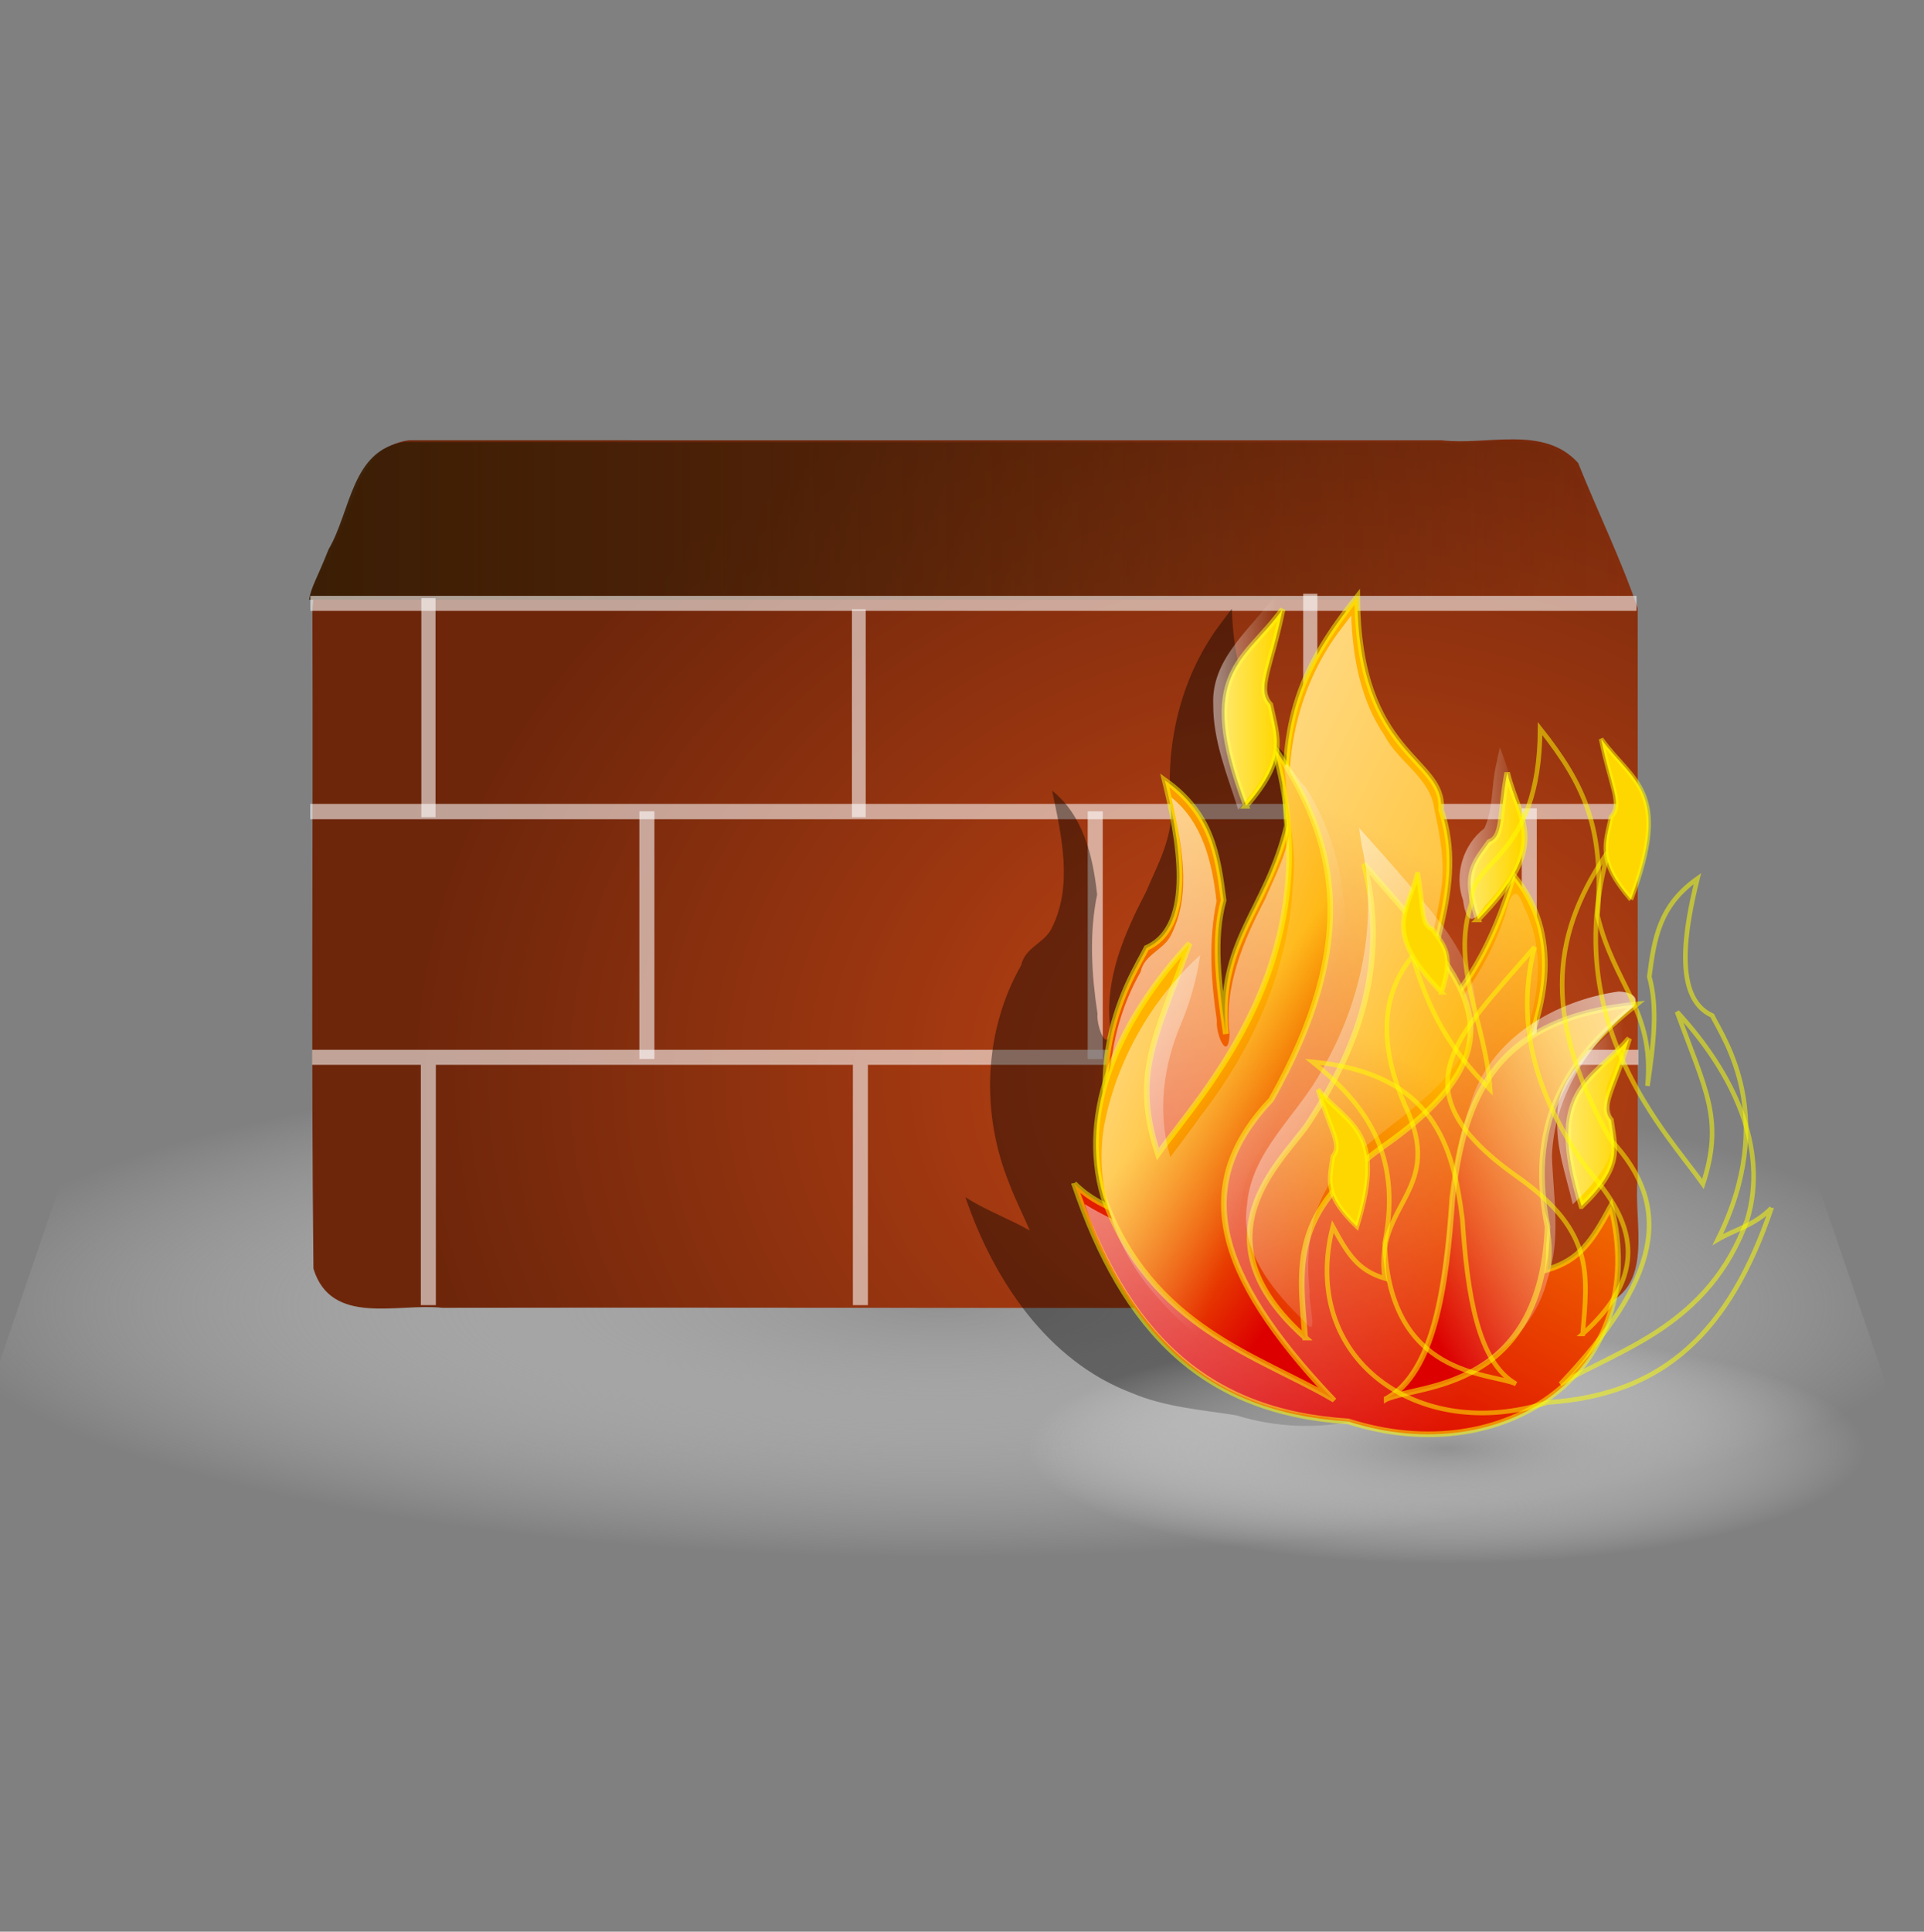 <?xml version="1.0" encoding="UTF-8" standalone="no"?>
<svg viewBox="0 0 199.1 199.863" xmlns="http://www.w3.org/2000/svg" xmlns:xlink="http://www.w3.org/1999/xlink">
<rect x="0" y="0" width="199.1" height="199.863" fill="#808080" stroke="none"/>
<defs>
<linearGradient id="linearGradient14625">
<stop offset="0" stop-color="#fff"/>
<stop offset="1" stop-color="#fff" stop-opacity="0"/>
</linearGradient>
<linearGradient id="linearGradient26051">
<stop offset="0" stop-color="#fff" stop-opacity=".449"/>
<stop offset="1" stop-color="#fff" stop-opacity="0"/>
</linearGradient>
<linearGradient id="linearGradient17250">
<stop offset="0" stop-color="#dc0000"/>
<stop offset="1" stop-color="#ffb200"/>
</linearGradient>
<linearGradient gradientUnits="userSpaceOnUse" id="linearGradient19483" x1="-67.896" x2="383.104">
<stop offset="0" stop-color="#3b1e05"/>
<stop offset="1" stop-color="#3b1e05" stop-opacity="0"/>
</linearGradient>
<linearGradient id="linearGradient19763">
<stop offset="0" stop-color="#929292"/>
<stop offset="1" stop-color="#fff" stop-opacity="0"/>
</linearGradient>
<linearGradient gradientTransform="matrix(.602,0,0,1.661,26.3,-269.454)" gradientUnits="userSpaceOnUse" id="linearGradient19529" x1="110.448" x2="239.464" xlink:href="#linearGradient14625" y1="244.048" y2="376.904"/>
<linearGradient gradientTransform="matrix(.683,0,0,1.464,22.742,-283.604)" gradientUnits="userSpaceOnUse" id="linearGradient19527" x1="198.883" x2="342.545" xlink:href="#linearGradient14625" y1="246.212" y2="403.094"/>
<linearGradient gradientUnits="userSpaceOnUse" id="linearGradient19525" x1="190.526" x2="212.773" xlink:href="#linearGradient26051"/>
<linearGradient gradientTransform="matrix(.796,0,0,1.706,1125.509,-315.476)" gradientUnits="userSpaceOnUse" id="linearGradient19523" x1="-1131.025" x2="-1102.728" xlink:href="#linearGradient17250" y1="404.582" y2="306.758"/>
<linearGradient gradientUnits="userSpaceOnUse" id="linearGradient19521" x1="322.012" x2="345.285" xlink:href="#linearGradient26051"/>
<linearGradient gradientTransform="matrix(.795,0,0,1.258,24.096,-278.864)" gradientUnits="userSpaceOnUse" id="linearGradient19519" x1="501.405" x2="317.135" xlink:href="#linearGradient14625" y1="384.396" y2="485.783"/>
<linearGradient gradientTransform="matrix(.927,0,0,1.466,1125.509,-315.476)" gradientUnits="userSpaceOnUse" id="linearGradient19517" x1="-916.897" x2="-857.959" xlink:href="#linearGradient17250" y1="438.473" y2="362.156"/>
<linearGradient gradientUnits="userSpaceOnUse" id="linearGradient19515" x1="284.689" x2="305.353" xlink:href="#linearGradient26051"/>
<linearGradient gradientTransform="matrix(.702,0,0,1.936,1125.509,-315.476)" gradientUnits="userSpaceOnUse" id="linearGradient19513" x1="-1308.201" x2="-1335.044" xlink:href="#linearGradient17250" y1="330.199" y2="272.823"/>
<linearGradient gradientTransform="matrix(.806,0,0,1.241,18.001,-263.964)" gradientUnits="userSpaceOnUse" id="linearGradient19511" x1="9.655" x2="323.104" xlink:href="#linearGradient14625" y1="256.784" y2="500.802"/>
<linearGradient gradientTransform="matrix(.939,0,0,1.446,1125.509,-315.476)" gradientUnits="userSpaceOnUse" id="linearGradient19509" x1="-1006.61" x2="-953.88" xlink:href="#linearGradient17250" y1="448.683" y2="299.885"/>
<radialGradient cx="270.08" cy="197.848" gradientTransform="matrix(2.181,-4.209636e-2,3.433115e-2,1.779,-316.39,28.588)" gradientUnits="userSpaceOnUse" id="radialGradient19481" r="143.178">
<stop offset="0" stop-color="#c74615"/>
<stop offset="1" stop-color="#6e260b"/>
</radialGradient>
<radialGradient cx="-396.061" cy="-253.341" gradientTransform="matrix(1,0,0,.275,2.273737e-13,-183.614)" gradientUnits="userSpaceOnUse" id="radialGradient19485" r="160.486" xlink:href="#linearGradient19763"/>
<radialGradient cx="221.854" cy="397.424" gradientTransform="matrix(1.321,0,0,.331,-145.901,317.27)" gradientUnits="userSpaceOnUse" id="radialGradient19479" r="260.178" xlink:href="#linearGradient19763"/>
</defs>
<g transform="matrix(.303,0,0,.303,52.563,-.874)">
<path d="m-143.15,378.675-53.389,156.571h687.551l-58.815-172.483h-568.468l-6.878,15.912z" fill="url(#radialGradient19479)" fill-rule="evenodd"/>
<path d="m-33.763,153.207c-18.181,2.436-18.361,23.677-25.977,36.596-6.228,15.758-7.206,12.948-7.024,27.305 .225,72.993-.451,146.031.339,218.995 6.055,19.729 28.69,11.687 43.987,13.357 131.637-.226 263.318.452 394.927-.339 19.729-6.055 11.687-28.69 13.357-43.987 2e-005-64.839 4e-005-129.679 4e-005-194.518-5.668-16.69-13.715-33.042-20.354-49.645-11.72-13.018-30.99-5.898-46.582-7.737-117.557-.019-235.118.037-352.673-.028z" fill="url(#radialGradient19481)"/>
<path d="m339.823,153.541c-7.531.139-15.341,1.146-22.406.312-117.557-.019-235.101.034-352.656-.031-18.181,2.436-18.383,23.706-26,36.625-4.117,10.417-5.946,12.707-6.656,17.219h451c-5.56-15.452-12.93-30.65-19.094-46.062-6.41-7.119-15.099-8.23-24.188-8.062z" fill="url(#linearGradient19483)"/>
<path d="m-66.856,363.923h452.9-452.9zm39.668.084v84.552-84.552zm147.559,0v84.552-84.552z" fill-rule="evenodd" stroke="#fff" stroke-linecap="round" stroke-opacity=".577" stroke-width="5.129"/>
<path d="m47.449,279.926v84.572" fill-rule="evenodd" stroke="#fff" stroke-opacity=".577" stroke-width="5.133"/>
<path d="m200.573,279.926v84.572" fill-rule="evenodd" stroke="#fff" stroke-opacity=".577" stroke-width="5.133"/>
<path d="m348.806,278.923v84.572" fill-rule="evenodd" stroke="#fff" stroke-opacity=".577" stroke-width="5.133"/>
<path d="m274.225,362.994v84.572" fill-rule="evenodd" stroke="#fff" stroke-opacity=".577" stroke-width="5.133"/>
<path d="m-67.518,280.011h453.803" fill="none" stroke="#fff" stroke-opacity=".565" stroke-width="5.242"/>
<path d="m-67.464,208.914h452.907-452.907z" fill-rule="evenodd" stroke="#fff" stroke-linecap="round" stroke-opacity=".577" stroke-width="5.129"/>
<path d="m119.839,210.923v71.015" fill-rule="evenodd" stroke="#fff" stroke-opacity=".577" stroke-width="4.703"/>
<path d="m-27.154,207.139v74.781" fill-rule="evenodd" stroke="#fff" stroke-opacity=".577" stroke-width="4.827"/>
<path d="m274.022,205.638v74.781" fill-rule="evenodd" stroke="#fff" stroke-opacity=".577" stroke-width="4.827"/>
<g transform="matrix(.893,0,0,.893,-324.54,122.356)">
<path d="m636.31,104.228c-14.993,19.685-21.351,44.824-19.44,69.337 1.428,11.987-4.945,23.146-9.482,33.854-8.343,15.962-15.89,33.394-13.608,51.836-.658,10.627-5.379-.088-4.882-5.433-2.261-15.035-3.228-30.627-.144-45.521-1.554-14.494-5.226-30.205-17.194-39.73 3.554,17.204 8.172,36.594-.406,53.031-3.078,5.507-9.962,7.012-11.401,13.625-14.443,25.3-15.531,56.843-4.566,83.628 2.282,6.101 5.258,11.924 7.842,17.903-8.047-4.595-16.878-7.713-24.656-12.75 10.774,31.546 31.26,62.581 63.599,74.858 12.717,5.414 26.586,6.419 40.022,8.556 29.451,9.194 65.997,3.153 85.427-22.475 11.416-14.827 14.587-34.836 10.701-52.908-5.143,10.401-14.054,18.83-25.562,21.5 2.648-13.353-1.383-26.715-8.282-38.137-7.447-12.187-9.198-27.592-3.255-40.759 9.017-19.765 15.833-43.683 5.331-64.253-3.25-9.496-5.538-3.667-7.184,3.059-6.866,21.121-20.731,39.089-36.422,54.496 1.087-21.548 8.605-41.935 11.8-63.117 1.824-10.791-.271-21.619-2.531-32.069-1.538-11.742-13.775-17.766-18.939-27.821-9.201-13.373-12.262-29.995-12.799-45.962l-3.969,5.25z" fill-opacity=".405" fill-rule="evenodd"/>
<g transform="translate(21.439,-10.178)">
<path d="m-235.575-253.341a160.486,44.17 0 1,1 -320.971,0 160.486,44.17 0 1,1 320.971,0z" fill="url(#radialGradient19485)" fill-rule="evenodd" transform="translate(1097.074,683.512)"/>
<g transform="translate(423.207,63.928)">
<path d="m135.306,265.022c19.348,57.177 49.958,87.498 104.825,90.963 60.354,19.348 116.375-20.214 100.493-82.3-7.219,13.284-11.84,20.503-24.257,24.257 4.909-34.364-26.567-40.139-11.262-77.102 10.685-22.813 17.038-50.824-1.733-73.637-7.797,25.99-17.326,43.316-36.385,62.375 2.021-31.765 18.77-57.466 8.663-87.498 1.444-20.214-31.765-19.637-32.054-81.434-21.08,26.567-30.032,47.07-26.856,87.498-7.797,32.631-26.856,44.471-23.391,79.701-2.888-19.637-4.909-36.674-.866-51.113-2.31-17.904-4.62-33.209-22.524-45.915 5.487,22.236 11.84,55.733-6.931,64.108-5.198,10.685-31.187,47.359-2.599,104.825-8.374-4.909-16.749-6.353-25.123-14.727z" fill="url(#linearGradient19509)" fill-rule="evenodd" stroke="#ff0" stroke-opacity=".504" stroke-width="2.156"/>
<path d="m237.315,53.087c-14.993,19.685-21.351,44.824-19.44,69.337 1.428,11.987-4.945,23.146-9.482,33.854-8.343,15.962-15.89,33.394-13.608,51.836-.658,10.627-5.379-.088-4.882-5.433-2.261-15.035-3.228-30.627-.144-45.521-1.554-14.494-5.226-30.205-17.194-39.73 3.554,17.204 8.172,36.594-.406,53.031-3.078,5.507-9.962,7.012-11.401,13.625-14.443,25.3-15.531,56.843-4.566,83.628 2.282,6.101 5.258,11.924 7.842,17.903-8.047-4.595-16.878-7.713-24.656-12.75 10.774,31.546 31.26,62.581 63.599,74.858 12.718,5.414 26.586,6.419 40.022,8.556 29.45,9.194 65.997,3.153 85.427-22.475 11.416-14.827 14.587-34.836 10.701-52.908-5.143,10.401-14.054,18.83-25.562,21.5 2.648-13.353-1.384-26.715-8.282-38.137-7.447-12.187-9.198-27.592-3.255-40.759 9.017-19.765 15.833-43.683 5.331-64.253-3.25-9.496-5.538-3.667-7.184,3.059-6.866,21.121-20.731,39.089-36.422,54.496 1.087-21.548 8.605-41.935 11.8-63.117 1.824-10.791-.271-21.619-2.531-32.069-1.538-11.742-13.776-17.766-18.939-27.821-9.201-13.373-12.262-29.995-12.799-45.962l-3.969,5.25z" fill="url(#linearGradient19511)" fill-rule="evenodd"/>
<path d="m234.067,347.322c-45.915-48.514-53.712-82.3-23.391-114.354 34.075-60.642 25.701-98.76.866-135.146 23.391,80.568-27.722,132.547-44.182,155.937-9.818-30.321-1.444-43.316 12.128-80.568-26.567,28.877-42.738,63.819-32.92,97.028 17.904,49.958 60.065,60.931 87.498,77.102z" fill="url(#linearGradient19513)" fill-rule="evenodd" stroke="#ff0" stroke-opacity=".504" stroke-width="2.156"/>
<path d="m289.789,164.024c-6.155-17.901-1.132-21.735 4.259-29.555 5.562-2.166 3.857-9.719 6.892-26.538 4.595,18.773 16.931,27.309-11.151,56.093z" fill="#ffd700" fill-rule="evenodd" stroke="#ff0" stroke-opacity=".504" stroke-width="2.156"/>
<path d="m296.705,104.987c-1.871,7.98-1.025,16.775-4.5,24.219-8.141,6.219-11.691,17.776-8.121,27.584 1.108,8.22 3.679,9.638 8.237,2.132 9.732-10.014 18.837-24.363 13.296-38.712-2.5-7.319-4.69-14.749-7.475-21.972l-1.438,6.75z" fill="url(#linearGradient19515)" fill-rule="evenodd"/>
<path d="m329.362,273.685c15.883-15.305 12.706-21.947 11.262-32.92-4.62-5.198 1.155-12.129 6.931-31.188-14.727,17.038-32.054,19.348-18.193,64.108z" fill="#ffd700" fill-rule="evenodd" stroke="#ff0" stroke-opacity=".504" stroke-width="2.156"/>
<path d="m254.858,347.322c17.904-10.107 22.813-41.872 25.123-77.102 4.332-34.075 12.995-68.15 70.172-73.637-23.391,18.77-42.45,41.872-33.786,84.899-2.31,62.664-48.803,60.353-61.509,65.84z" fill="url(#linearGradient19517)" fill-rule="evenodd" stroke="#ff0" stroke-opacity=".504" stroke-width="2.156"/>
<path d="m343.565,191.605c-24.381,3.457-49.512,18.105-56.668,42.983-11.484,31.097-5.138,66.49-20.8,96.361-5.948,2.585-4.494,13.674 2.852,11.505 21.516-3.901 41.938-18.849 47.389-40.786 5.258-15.234 2.276-31.35 1.717-46.997 .715-22.693 13.855-43.158 31.105-57.159 3.02-4.349-2.017-5.812-5.594-5.906z" fill="url(#linearGradient19519)" fill-rule="evenodd"/>
<path d="m343.861,203.486c-9.825,10.4-24.078,20.133-23.735,36.123-.726,11.457 3.354,22.38 5.891,33.377 8.529-8.139 18.223-18.74 15.099-31.575-.022-5.655-4.285-10.602-.938-16.113 3.214-8.726 6.576-17.408 8.808-26.469l-5.125,4.656z" fill="url(#linearGradient19521)" fill-rule="evenodd"/>
<path d="m223.671,323.932c-2.31-27.722-5.487-47.648 29.455-72.771 59.198-41.294 30.032-65.263-6.931-108.29 10.973,42.738-6.642,76.814-21.658,99.627-9.818,14.15-43.893,43.027-.866,81.434z" fill="url(#linearGradient19523)" fill-rule="evenodd" stroke="#ff0" stroke-opacity=".504" stroke-width="2.156"/>
<path d="m201.089,120.582c15.988-18.41 11.882-25.988 9.271-38.664-5.555-5.843.131-14.122 4.682-36.477-14.559,20.374-33.348,23.763-13.952,75.141z" fill="#ffd700" fill-rule="evenodd" stroke="#ff0" stroke-opacity=".504" stroke-width="2.156"/>
<path d="m211.205,41.518c-9.31,12.174-23.427,23.408-22.688,40.281-.1,14.029 5.429,27.118 9.562,40.281 8.44-9.635 17.42-21.87 13.664-35.446 .026-5.372-3.737-9.542-3.845-14.615 2.057-11.975 6.313-23.543 7.994-35.626l-4.688,5.125z" fill="url(#linearGradient19525)" fill-rule="evenodd"/>
<path d="m245.304,135.708c6.405,29.135-.192,59.828-14.936,85.425-9.154,17.597-27.201,31.074-28.921,52.011-2.759,18.244 10.387,33.451 22.569,45.241 4.962,6.239.709-8.511 1.384-11.963-1.98-17.949 1.099-38.088 15.582-50.4 16.125-15.687 39.124-26.562 46.847-49.109 5.224-19.913-8.697-37.762-20.839-51.902-7.323-8.885-15.043-17.406-22.72-25.99l1.031,6.688z" fill="url(#linearGradient19527)" fill-rule="evenodd"/>
<path d="m216.206,109.859c.634,13.778 4.551,27.421 2.757,41.328-1.582,32.467-15.848,62.999-35.542,88.414-3.653,5.191-7.544,10.209-11.309,15.32-5.034-16.773-2.762-34.858 4.019-50.775 3.57-8.505 6.076-17.332 7.388-26.475-18.821,17.169-32.104,40.574-36.781,65.625-3.792,23.169 4.359,46.99 19.73,64.403 19.327,22.801 47.117,35.614 74.051,47.066-15.262-21.468-36.508-40.839-41.02-67.962-3.095-15.749 3.107-31.557 13.45-43.332 11.839-16.266 19.213-35.615 23.594-55.146 5.689-25.436 1.129-52.94-12.773-74.997-3.43-2.508-9.56-15.684-7.562-3.469z" fill="url(#linearGradient19529)" fill-rule="evenodd"/>
</g>
<g transform="matrix(-.817,0,0,.817,935.759,121.819)">
<path d="m135.306,265.022c19.348,57.177 49.958,87.498 104.825,90.963 60.354,19.348 116.375-20.214 100.493-82.3-7.219,13.284-11.84,20.503-24.257,24.257 4.909-34.364-26.567-40.139-11.262-77.102 10.685-22.813 17.038-50.824-1.733-73.637-7.797,25.99-17.326,43.316-36.385,62.375 2.021-31.765 18.77-57.466 8.663-87.498 1.444-20.214-31.765-19.637-32.054-81.434-21.08,26.567-30.032,47.07-26.856,87.498-7.797,32.631-26.856,44.471-23.391,79.701-2.888-19.637-4.909-36.674-.866-51.113-2.31-17.904-4.62-33.209-22.524-45.915 5.487,22.236 11.84,55.733-6.931,64.108-5.198,10.685-31.187,47.359-2.599,104.825-8.374-4.909-16.749-6.353-25.123-14.727z" fill="url(#linearGradient19509)" fill-rule="evenodd" stroke="#ff0" stroke-opacity=".504" stroke-width="2.156"/>
<path d="m237.315,53.087c-14.993,19.685-21.351,44.824-19.44,69.337 1.428,11.987-4.945,23.146-9.482,33.854-8.343,15.962-15.89,33.394-13.608,51.836-.658,10.627-5.379-.088-4.882-5.433-2.261-15.035-3.228-30.627-.144-45.521-1.554-14.494-5.226-30.205-17.194-39.73 3.554,17.204 8.172,36.594-.406,53.031-3.078,5.507-9.962,7.012-11.401,13.625-14.443,25.3-15.531,56.843-4.566,83.628 2.282,6.101 5.258,11.924 7.842,17.903-8.047-4.595-16.878-7.713-24.656-12.75 10.774,31.546 31.26,62.581 63.599,74.858 12.718,5.414 26.586,6.419 40.022,8.556 29.45,9.194 65.997,3.153 85.427-22.475 11.416-14.827 14.587-34.836 10.701-52.908-5.143,10.401-14.054,18.83-25.562,21.5 2.648-13.353-1.384-26.715-8.282-38.137-7.447-12.187-9.198-27.592-3.255-40.759 9.017-19.765 15.833-43.683 5.331-64.253-3.25-9.496-5.538-3.667-7.184,3.059-6.866,21.121-20.731,39.089-36.422,54.496 1.087-21.548 8.605-41.935 11.8-63.117 1.824-10.791-.271-21.619-2.531-32.069-1.538-11.742-13.776-17.766-18.939-27.821-9.201-13.373-12.262-29.995-12.799-45.962l-3.969,5.25z" fill="url(#linearGradient19511)" fill-rule="evenodd"/>
<path d="m234.067,347.322c-45.915-48.514-53.712-82.3-23.391-114.354 34.075-60.642 25.701-98.76.866-135.146 23.391,80.568-27.722,132.547-44.182,155.937-9.818-30.321-1.444-43.316 12.128-80.568-26.567,28.877-42.738,63.819-32.92,97.028 17.904,49.958 60.065,60.931 87.498,77.102z" fill="url(#linearGradient19513)" fill-rule="evenodd" stroke="#ff0" stroke-opacity=".504" stroke-width="2.156"/>
<path d="m289.789,164.024c-6.155-17.901-1.132-21.735 4.259-29.555 5.562-2.166 3.857-9.719 6.892-26.538 4.595,18.773 16.931,27.309-11.151,56.093z" fill="#ffd700" fill-rule="evenodd" stroke="#ff0" stroke-opacity=".504" stroke-width="2.156"/>
<path d="m296.705,104.987c-1.871,7.98-1.025,16.775-4.5,24.219-8.141,6.219-11.691,17.776-8.121,27.584 1.108,8.22 3.679,9.638 8.237,2.132 9.732-10.014 18.837-24.363 13.296-38.712-2.5-7.319-4.69-14.749-7.475-21.972l-1.438,6.75z" fill="url(#linearGradient19515)" fill-rule="evenodd"/>
<path d="m329.362,273.685c15.883-15.305 12.706-21.947 11.262-32.92-4.62-5.198 1.155-12.129 6.931-31.188-14.727,17.038-32.054,19.348-18.193,64.108z" fill="#ffd700" fill-rule="evenodd" stroke="#ff0" stroke-opacity=".504" stroke-width="2.156"/>
<path d="m254.858,347.322c17.904-10.107 22.813-41.872 25.123-77.102 4.332-34.075 12.995-68.15 70.172-73.637-23.391,18.77-42.45,41.872-33.786,84.899-2.31,62.664-48.803,60.353-61.509,65.84z" fill="url(#linearGradient19517)" fill-rule="evenodd" stroke="#ff0" stroke-opacity=".504" stroke-width="2.156"/>
<path d="m343.565,191.605c-24.381,3.457-49.512,18.105-56.668,42.983-11.484,31.097-5.138,66.49-20.8,96.361-5.948,2.585-4.494,13.674 2.852,11.505 21.516-3.901 41.938-18.849 47.389-40.786 5.258-15.234 2.276-31.35 1.717-46.997 .715-22.693 13.855-43.158 31.105-57.159 3.02-4.349-2.017-5.812-5.594-5.906z" fill="url(#linearGradient19519)" fill-rule="evenodd"/>
<path d="m343.861,203.486c-9.825,10.4-24.078,20.133-23.735,36.123-.726,11.457 3.354,22.38 5.891,33.377 8.529-8.139 18.223-18.74 15.099-31.575-.022-5.655-4.285-10.602-.938-16.113 3.214-8.726 6.576-17.408 8.808-26.469l-5.125,4.656z" fill="url(#linearGradient19521)" fill-rule="evenodd"/>
<path d="m223.671,323.932c-2.31-27.722-5.487-47.648 29.455-72.771 59.198-41.294 30.032-65.263-6.931-108.29 10.973,42.738-6.642,76.814-21.658,99.627-9.818,14.15-43.893,43.027-.866,81.434z" fill="url(#linearGradient19523)" fill-rule="evenodd" stroke="#ff0" stroke-opacity=".504" stroke-width="2.156"/>
<path d="m201.089,120.582c15.988-18.41 11.882-25.988 9.271-38.664-5.555-5.843.131-14.122 4.682-36.477-14.559,20.374-33.348,23.763-13.952,75.141z" fill="#ffd700" fill-rule="evenodd" stroke="#ff0" stroke-opacity=".504" stroke-width="2.156"/>
<path d="m211.205,41.518c-9.31,12.174-23.427,23.408-22.688,40.281-.1,14.029 5.429,27.118 9.562,40.281 8.44-9.635 17.42-21.87 13.664-35.446 .026-5.372-3.737-9.542-3.845-14.615 2.057-11.975 6.313-23.543 7.994-35.626l-4.688,5.125z" fill="url(#linearGradient19525)" fill-rule="evenodd"/>
<path d="m245.304,135.708c6.405,29.135-.192,59.828-14.936,85.425-9.154,17.597-27.201,31.074-28.921,52.011-2.759,18.244 10.387,33.451 22.569,45.241 4.962,6.239.709-8.511 1.384-11.963-1.98-17.949 1.099-38.088 15.582-50.4 16.125-15.687 39.124-26.562 46.847-49.109 5.224-19.913-8.697-37.762-20.839-51.902-7.323-8.885-15.043-17.406-22.72-25.99l1.031,6.688z" fill="url(#linearGradient19527)" fill-rule="evenodd"/>
<path d="m216.206,109.859c.634,13.778 4.551,27.421 2.757,41.328-1.582,32.467-15.848,62.999-35.542,88.414-3.653,5.191-7.544,10.209-11.309,15.32-5.034-16.773-2.762-34.858 4.019-50.775 3.57-8.505 6.076-17.332 7.388-26.475-18.821,17.169-32.104,40.574-36.781,65.625-3.792,23.169 4.359,46.99 19.73,64.403 19.327,22.801 47.117,35.614 74.051,47.066-15.262-21.468-36.508-40.839-41.02-67.962-3.095-15.749 3.107-31.557 13.45-43.332 11.839-16.266 19.213-35.615 23.594-55.146 5.689-25.436 1.129-52.94-12.773-74.997-3.43-2.508-9.56-15.684-7.562-3.469z" fill="url(#linearGradient19529)" fill-rule="evenodd"/>
</g>
</g>
</g>
</g>
</svg>
